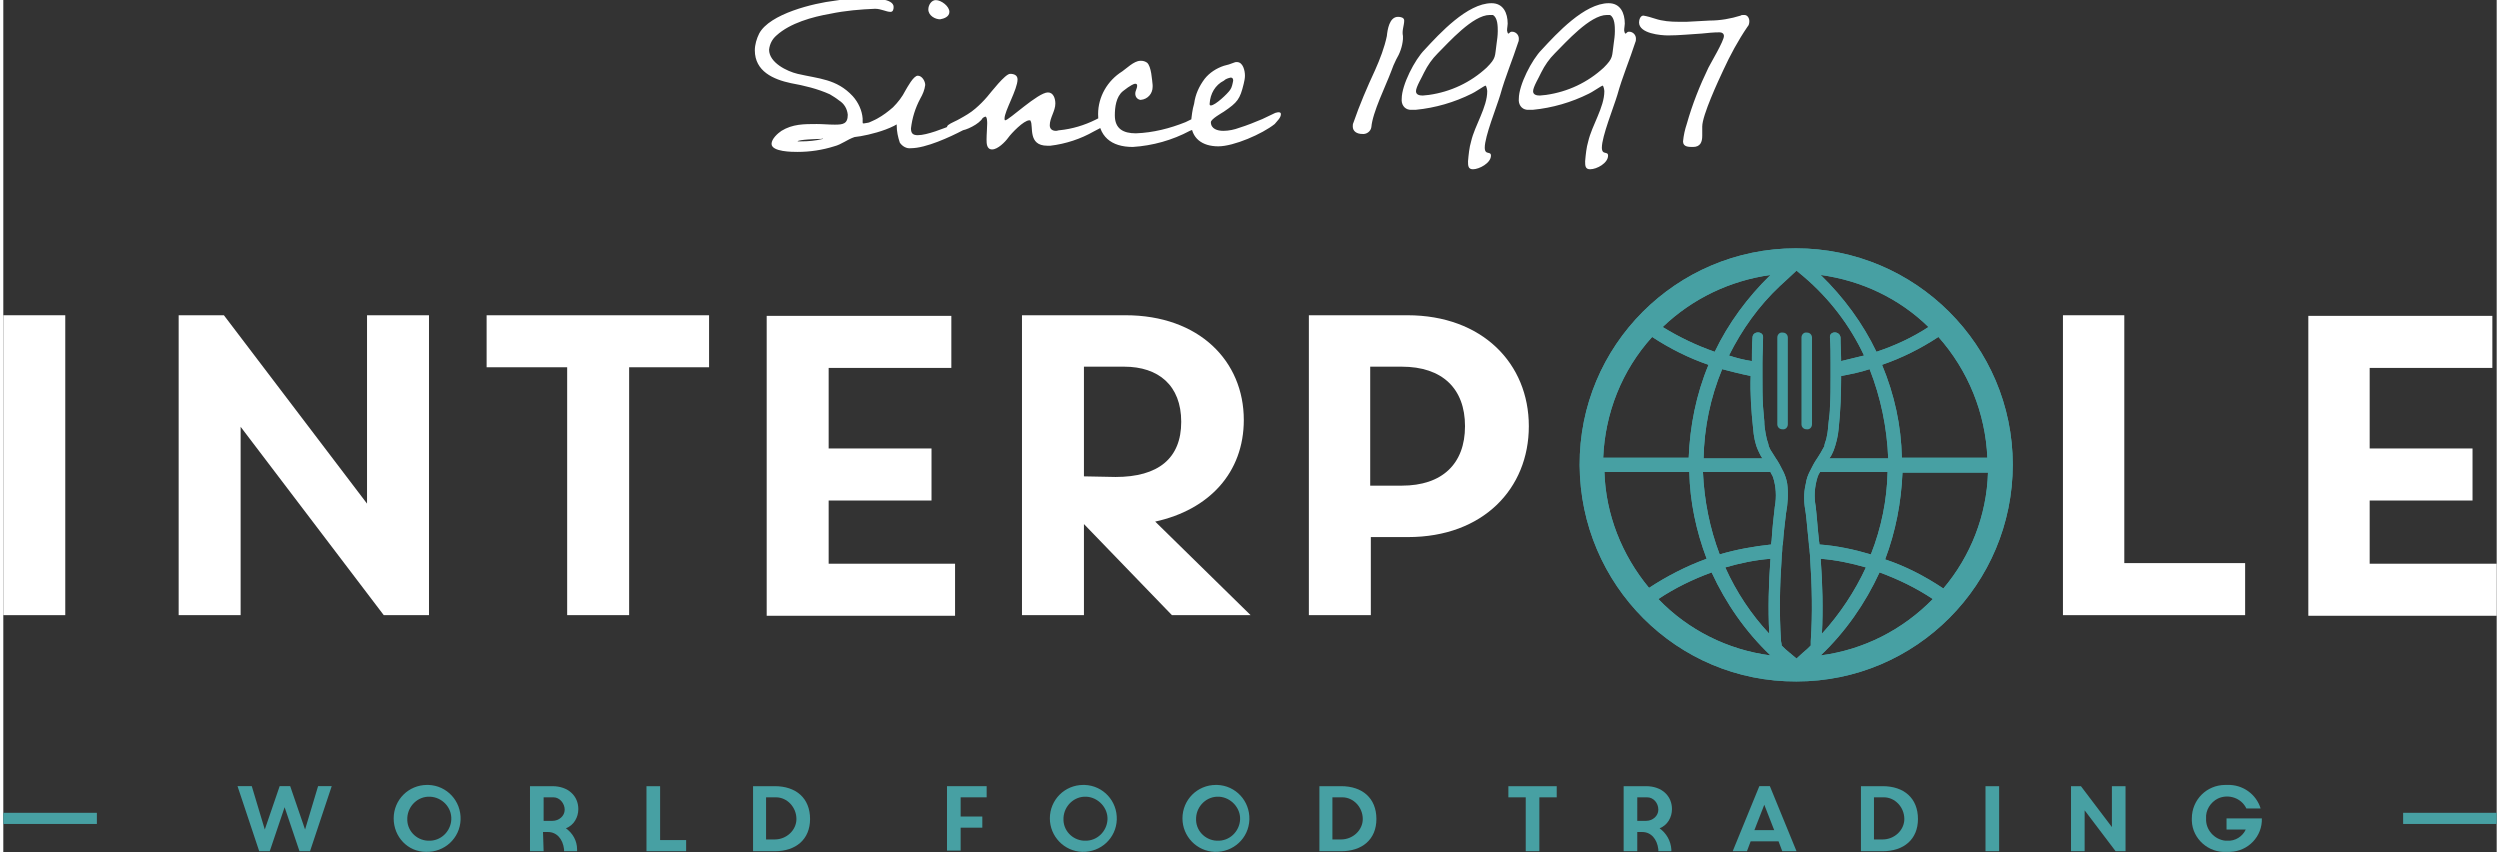 <?xml version="1.0" encoding="utf-8"?>
<!-- Generator: Adobe Illustrator 27.8.0, SVG Export Plug-In . SVG Version: 6.00 Build 0)  -->
<svg version="1.1" id="Calque_1" xmlns="http://www.w3.org/2000/svg" xmlns:xlink="http://www.w3.org/1999/xlink" x="0px" y="0px"
	 viewBox="0 0 402.4 137.5" enable-background="new 0 0 402.4 137.5" xml:space="preserve" width="402" height="137">
<rect x="0" y="0" width="402.4" height="137.5" fill="#333333" stroke="none"/>
<g id="Groupe_3285" transform="translate(-1125.414 -720.083)">
	<g id="Groupe_483" transform="translate(1125.414 760.159)">
		<rect id="Rectangle_1" y="91.1" fill="#47A0A3" width="15.1" height="1.8"/>
		<rect id="Rectangle_2" x="387.3" y="91.1" fill="#47A0A3" width="15.1" height="1.8"/>
		<path id="Tracé_1" fill="#47A0A3" d="M50.8,86.8l-2.1,7l-2.4-7h-1.7l-2.4,7l-2.1-7h-2.3l3.5,10.5H43l2.4-7.1l2.4,7.1h1.7L53,86.8
			L50.8,86.8z"/>
		<g>
			<g id="Groupe_1" transform="translate(0 0.001)">
				<path id="Tracé_2" fill="#47A0A3" d="M68.6,95.6c2,0.1,3.6-1.5,3.7-3.4c0.1-2-1.5-3.6-3.4-3.7c-2-0.1-3.6,1.5-3.7,3.4
					c0,0,0,0.1,0,0.1c-0.1,1.9,1.4,3.5,3.3,3.6C68.5,95.6,68.5,95.6,68.6,95.6 M68.6,86.6c3,0.1,5.3,2.6,5.2,5.6
					c-0.1,3-2.6,5.3-5.6,5.2C65.3,97.4,63,95,63,92c0-3,2.4-5.4,5.4-5.4C68.4,86.6,68.5,86.6,68.6,86.6"/>
				<path id="Tracé_3" fill="#47A0A3" d="M87.2,92.4h1.4c1.1,0,2-0.8,2-1.8s-0.8-2-1.8-2c-0.1,0-0.1,0-0.2,0h-1.4V92.4z M87.2,97.3
					h-2.2V86.8h3.6c2.6,0,4.2,1.6,4.2,3.7c0,1.3-0.7,2.6-2,3.1c1.1,0.8,1.8,2,1.8,3.4l0,0.3h-2.1l0-0.3c-0.2-1.7-1.2-2.8-2.6-2.8
					h-0.8L87.2,97.3z"/>
				<path id="Tracé_4" fill="#47A0A3" d="M103.8,86.8h2.2v8.7h4.2v1.8h-6.4L103.8,86.8z"/>
				<path id="Tracé_5" fill="#47A0A3" d="M124.5,88.6h-1.4v6.8h1.4c1.9,0,3.5-1.5,3.5-3.3c0-1.9-1.5-3.5-3.3-3.5
					C124.6,88.6,124.6,88.6,124.5,88.6 M124.5,97.3H121V86.8h3.5c3.4,0,5.7,1.9,5.7,5.3C130.2,95.4,127.9,97.3,124.5,97.3"/>
				<path id="Tracé_6" fill="#47A0A3" d="M152.3,86.8h6.4v1.8h-4.2v3.1h3.5v1.8h-3.5v3.7h-2.2L152.3,86.8z"/>
				<path id="Tracé_7" fill="#47A0A3" d="M174.5,95.6c2,0.1,3.6-1.5,3.7-3.4s-1.5-3.6-3.4-3.7c-2-0.1-3.6,1.5-3.7,3.4
					c0,0,0,0.1,0,0.1c-0.1,1.9,1.4,3.5,3.3,3.6C174.4,95.6,174.4,95.6,174.5,95.6 M174.5,86.6c3,0.1,5.3,2.6,5.2,5.6
					c-0.1,3-2.6,5.3-5.6,5.2c-2.9-0.1-5.2-2.5-5.2-5.4c0-3,2.4-5.4,5.4-5.4C174.3,86.6,174.4,86.6,174.5,86.6"/>
				<path id="Tracé_8" fill="#47A0A3" d="M195.9,95.6c2,0.1,3.6-1.5,3.7-3.4s-1.5-3.6-3.4-3.7c-2-0.1-3.6,1.5-3.7,3.4
					c0,0,0,0.1,0,0.1c-0.1,1.9,1.4,3.5,3.3,3.6C195.7,95.6,195.8,95.6,195.9,95.6 M195.9,86.6c3,0.1,5.3,2.6,5.2,5.6
					c-0.1,3-2.6,5.3-5.6,5.2c-2.9-0.1-5.2-2.5-5.2-5.4c0-3,2.4-5.4,5.4-5.4C195.7,86.6,195.8,86.6,195.9,86.6"/>
				<path id="Tracé_9" fill="#47A0A3" d="M215.9,88.6h-1.4v6.8h1.4c1.9,0,3.5-1.5,3.5-3.3c0-1.9-1.5-3.5-3.3-3.5
					C216,88.6,215.9,88.6,215.9,88.6 M215.9,97.3h-3.5V86.8h3.5c3.4,0,5.7,1.9,5.7,5.3C221.6,95.4,219.3,97.3,215.9,97.3"/>
				<path id="Tracé_10" fill="#47A0A3" d="M245.7,88.6h-2.8v-1.8h7.8v1.8h-2.8v8.7h-2.2L245.7,88.6z"/>
				<path id="Tracé_11" fill="#47A0A3" d="M263.7,92.4h1.4c1.1,0,2-0.8,2-1.8c0-1.1-0.8-2-1.8-2c-0.1,0-0.1,0-0.2,0h-1.4V92.4z
					 M263.7,97.3h-2.2V86.8h3.6c2.6,0,4.2,1.6,4.2,3.7c0,1.3-0.7,2.6-2,3.1c1.1,0.8,1.8,2,1.9,3.4l0,0.3h-2.1l0-0.3
					c-0.2-1.7-1.2-2.8-2.6-2.8h-0.8L263.7,97.3z"/>
				<path id="Tracé_12" fill="#47A0A3" d="M282.6,93.9h3.2l-1.6-4.1L282.6,93.9z M286.5,95.7H282l-0.6,1.6h-2.3l4.3-10.5h1.7
					l4.3,10.5h-2.3L286.5,95.7z"/>
				<path id="Tracé_13" fill="#47A0A3" d="M303.3,88.6h-1.4v6.8h1.4c1.9,0,3.5-1.5,3.5-3.3c0-1.9-1.5-3.5-3.3-3.5
					C303.4,88.6,303.3,88.6,303.3,88.6 M303.3,97.3h-3.5V86.8h3.5c3.4,0,5.7,1.9,5.7,5.3C309,95.4,306.7,97.3,303.3,97.3"/>
				<rect id="Rectangle_3" x="319.9" y="86.8" fill="#47A0A3" width="2.2" height="10.5"/>
				<path id="Tracé_14" fill="#47A0A3" d="M333.7,86.8h1.6l5,6.6v-6.6h2.2v10.5h-1.6l-5-6.6v6.6h-2.2L333.7,86.8z"/>
				<path id="Tracé_15" fill="#47A0A3" d="M358.9,86.6c2.5-0.1,4.7,1.5,5.4,3.8H362c-0.8-1.7-2.9-2.4-4.6-1.6
					c-1.2,0.6-2,1.9-1.9,3.2c-0.1,1.8,1.3,3.4,3.1,3.6c0.1,0,0.2,0,0.3,0c1.3,0.1,2.5-0.7,3-1.8h-3.1V92h5.7
					c0.1,2.9-2.2,5.3-5.1,5.4c-0.2,0-0.4,0-0.6,0c-2.9,0.2-5.5-2.1-5.6-5c0-0.1,0-0.3,0-0.4c0-3,2.4-5.4,5.4-5.4
					C358.7,86.6,358.8,86.6,358.9,86.6"/>
				<rect id="Rectangle_4" y="10.8" fill="#FFFFFF" width="10" height="48.4"/>
				<path id="Tracé_16" fill="#FFFFFF" d="M58.7,41.2L35.6,10.8h-7.3v48.4h10V28.8l23.1,30.4h7.3V10.8h-10V41.2z"/>
				<path id="Tracé_17" fill="#FFFFFF" d="M78,19.2h13v40h10v-40h12.9v-8.4H78V19.2z"/>
				<path id="Tracé_18" fill="#FFFFFF" d="M133.2,40.7h16.6v-8.4h-16.6v-13h19.8v-8.4h-29.8v48.4h30.4v-8.4h-20.4V40.7z"/>
				<path id="Tracé_19" fill="#FFFFFF" d="M174.4,36.8V19.1h6.5c5.5,0,9.2,3,9.2,8.9c0,5.9-3.7,8.9-10.6,8.9L174.4,36.8z
					 M200.2,27.7c0-9.5-7.2-16.9-19.1-16.9h-16.7v48.4h10V44.5l14.2,14.7h12.7l-15.4-15.1C194.6,42.2,200.2,36.2,200.2,27.7"/>
				<path id="Tracé_20" fill="#FFFFFF" d="M225.7,38.3h-5.1V19.1h5.1c6.5,0,10.2,3.5,10.2,9.6S232.2,38.3,225.7,38.3 M226.6,10.8
					h-15.9v48.4h10V46.6h6c12.1,0,19.5-7.8,19.5-17.9S238.7,10.8,226.6,10.8"/>
				<path id="Tracé_21" fill="#FFFFFF" d="M342.4,10.8h-10v48.4h29.4v-8.4h-19.5V10.8z"/>
				<path id="Tracé_22" fill="#FFFFFF" d="M381.9,50.8V40.7h16.6v-8.4h-16.6v-13h19.8v-8.4H372v48.4h30.4v-8.4H381.9z"/>
				<path id="Tracé_23" fill="#47A0A3" d="M288,21.2v7.2c0,0.5-0.4,0.9-0.9,0.8c-0.5,0-0.8-0.4-0.8-0.8v-14c0-0.5,0.4-0.9,0.9-0.8
					c0.5,0,0.8,0.4,0.8,0.8C288,14.4,288,21.2,288,21.2z"/>
				<path id="Tracé_24" fill="#47A0A3" d="M306.4,33.8c-0.1-5.2-1.2-10.2-3.2-15c3.2-1.1,6.2-2.6,9.1-4.5
					c4.8,5.4,7.6,12.3,7.9,19.5H306.4z M303.7,50.2c1.7-4.5,2.6-9.2,2.8-14h13.8c-0.2,6.9-2.8,13.5-7.2,18.7
					C310.1,52.9,307,51.3,303.7,50.2 M302.8,52.3c3,1.1,5.9,2.5,8.6,4.3c-4.9,5-11.2,8.2-18.1,9.1C297.3,61.9,300.5,57.3,302.8,52.3
					 M293.3,50.1c2.5,0.2,4.9,0.7,7.3,1.4c-1.8,3.9-4.2,7.5-7.1,10.7C293.7,58.2,293.6,54.2,293.3,50.1 M292.8,36.9
					c0.1-0.3,0.2-0.5,0.4-0.8h10.9c-0.1,4.5-1,9-2.7,13.3c-2.7-0.8-5.5-1.4-8.3-1.6c0-0.3-0.1-0.6-0.1-0.9c-0.2-1.7-0.3-3.5-0.5-5.2
					C292.2,40.1,292.3,38.5,292.8,36.9 M304.2,33.9h-9.5c0.3-0.4,0.5-0.8,0.7-1.3c0.4-1.1,0.7-2.3,0.8-3.5c0.3-2.8,0.4-5.6,0.4-8.5
					c1.6-0.3,3.1-0.6,4.6-1.1C303,24.1,304,28.9,304.2,33.9 M293.3,4.3c6.6,0.9,12.7,3.8,17.4,8.4c-2.6,1.7-5.4,3-8.4,4
					C300.1,12.1,297,7.9,293.3,4.3 M277,49.4c-1.6-4.2-2.5-8.7-2.7-13.3h10.9c0.1,0.3,0.3,0.5,0.4,0.8c0.5,1.5,0.6,3.2,0.3,4.8
					c-0.2,1.7-0.4,3.5-0.5,5.2c0,0.3-0.1,0.6-0.1,0.9C282.5,48.1,279.7,48.6,277,49.4 M285,62.2c-2.9-3.1-5.3-6.7-7.1-10.7
					c2.4-0.7,4.8-1.2,7.3-1.4C284.9,54.1,284.8,58.2,285,62.2 M275.7,52.3c2.3,5,5.5,9.6,9.5,13.4c-6.9-0.9-13.3-4.1-18.1-9.1
					C269.8,54.8,272.7,53.4,275.7,52.3 M272.1,36.1c0.1,4.8,1.1,9.5,2.8,14c-3.3,1.2-6.4,2.8-9.3,4.7c-4.4-5.3-7-11.9-7.2-18.7
					L272.1,36.1z M275.2,18.8c-2,4.8-3,9.9-3.2,15h-13.8c0.3-7.2,3-14.1,7.9-19.5C269,16.2,272,17.7,275.2,18.8 M277.4,19.5
					c1.5,0.4,3.1,0.8,4.6,1.1c-0.1,2.8,0.1,5.7,0.4,8.5c0.1,1.2,0.3,2.4,0.8,3.5c0.2,0.4,0.4,0.9,0.7,1.3h-9.5
					C274.5,28.9,275.5,24.1,277.4,19.5 M276.2,16.7c-2.9-1-5.8-2.4-8.4-4c4.8-4.6,10.9-7.5,17.4-8.4
					C281.5,7.9,278.4,12.1,276.2,16.7 M290.9,42.8c0.2,1.6,0.3,3.2,0.5,4.9c0,0.3,0,0.5,0.1,0.8c0,0.5,0.1,1,0.1,1.5
					c0.3,4.5,0.4,9,0.1,13.4l0,0c0,0.1,0,0.4,0,0.7c-0.4,0.4-0.8,0.8-1.2,1.1h0l-1.1,1l-1.2-1v0c-0.4-0.3-0.8-0.7-1.2-1.1
					c0-0.3-0.1-0.6-0.1-0.7c-0.3-4.5-0.2-9,0.1-13.4c0-0.5,0.1-1,0.1-1.5c0-0.3,0-0.5,0.1-0.8c0.1-1.6,0.3-3.2,0.5-4.9
					c0.3-1.6,0.4-3.2,0.2-4.8c-0.1-0.6-0.3-1.3-0.6-1.9c-0.4-0.8-0.8-1.6-1.3-2.3c-0.2-0.3-0.3-0.5-0.5-0.8
					c-0.2-0.3-0.4-0.6-0.5-0.9c0,0-0.1-0.2-0.1-0.2l0-0.1c0-0.1-0.1-0.3-0.1-0.4c-0.2-0.5-0.3-1.1-0.4-1.6c-0.1-0.6-0.2-1.2-0.2-1.9
					c-0.1-0.8-0.1-1.5-0.2-2.3c-0.1-1.6-0.1-3.2-0.1-4.8v0c0-0.8,0-1.5,0-2.3c0-1.4,0.1-2.7,0.1-4.1c0.1-1.1-1.7-1.1-1.7,0
					c-0.1,1.3-0.1,2.5-0.1,3.8c-1.3-0.2-2.5-0.5-3.7-0.9c2.1-4.2,4.8-8,8.2-11.2l1.2-1.1l1.5-1.4l1.2,1h0c4.1,3.5,7.4,7.8,9.7,12.7
					c-1.2,0.3-2.5,0.6-3.7,0.9c0-1.3-0.1-2.5-0.1-3.8c-0.1-1.1-1.8-1.1-1.7,0c0.1,1.4,0.1,2.7,0.1,4.1c0,0.8,0,1.5,0,2.3v0
					c0,1.6,0,3.2-0.1,4.8c0,0.8-0.1,1.5-0.2,2.3c-0.1,0.7-0.1,1.3-0.2,1.9c-0.1,0.6-0.2,1.1-0.4,1.6c0,0.1-0.1,0.3-0.1,0.4
					c0,0,0,0,0,0.1s-0.1,0.2-0.1,0.2c-0.2,0.3-0.3,0.6-0.5,0.9c-0.2,0.3-0.3,0.5-0.5,0.8c-0.5,0.7-0.9,1.5-1.3,2.3
					c-0.3,0.6-0.5,1.2-0.6,1.9C290.5,39.6,290.6,41.2,290.9,42.8 M289.3,0c-19.3,0-35,15.7-34.9,35s15.7,35,35,34.9
					c19.3,0,34.9-15.7,34.9-35C324.3,15.7,308.6,0,289.3,0"/>
				<path id="Tracé_19092" fill="#47A0A3" d="M291.9,21.2v7.2c0,0.5-0.4,0.9-0.9,0.8c-0.5,0-0.8-0.4-0.8-0.8v-14
					c0-0.5,0.4-0.9,0.9-0.8c0.5,0,0.8,0.4,0.8,0.8C291.9,14.4,291.9,21.2,291.9,21.2z"/>
			</g>
		</g>
		<path id="Tracé_13617" fill="#47A0A3" d="M306.4,33.8c-0.1-5.2-1.2-10.2-3.2-15c3.2-1.1,6.2-2.6,9.1-4.5
			c4.8,5.4,7.6,12.3,7.9,19.5H306.4z M303.7,50.2c1.7-4.5,2.6-9.2,2.8-14h13.8c-0.2,6.9-2.8,13.5-7.2,18.7
			C310.1,52.9,307,51.3,303.7,50.2 M302.8,52.3c3,1.1,5.9,2.5,8.6,4.3c-4.9,5-11.2,8.2-18.1,9.1C297.3,61.9,300.5,57.3,302.8,52.3
			 M293.3,50.1c2.5,0.2,4.9,0.7,7.3,1.4c-1.8,3.9-4.2,7.5-7.1,10.7C293.7,58.2,293.6,54.2,293.3,50.1 M292.8,36.9
			c0.1-0.3,0.2-0.5,0.4-0.8h10.9c-0.1,4.5-1,9-2.7,13.3c-2.7-0.8-5.5-1.4-8.3-1.6c0-0.3-0.1-0.6-0.1-0.9c-0.2-1.7-0.3-3.5-0.5-5.2
			C292.2,40.1,292.3,38.5,292.8,36.9 M304.2,33.9h-9.5c0.3-0.4,0.5-0.8,0.7-1.3c0.4-1.1,0.7-2.3,0.8-3.5c0.3-2.8,0.4-5.6,0.4-8.5
			c1.6-0.3,3.1-0.6,4.6-1.1C303,24.1,304,28.9,304.2,33.9 M293.3,4.3c6.6,0.9,12.7,3.8,17.4,8.4c-2.6,1.7-5.4,3-8.4,4
			C300.1,12.1,297,7.9,293.3,4.3 M277,49.4c-1.6-4.2-2.5-8.7-2.7-13.3h10.9c0.1,0.3,0.3,0.5,0.4,0.8c0.5,1.5,0.6,3.2,0.3,4.8
			c-0.2,1.7-0.4,3.5-0.5,5.2c0,0.3-0.1,0.6-0.1,0.9C282.5,48.1,279.7,48.6,277,49.4 M285,62.2c-2.9-3.1-5.3-6.7-7.1-10.7
			c2.4-0.7,4.8-1.2,7.3-1.4C284.9,54.1,284.8,58.2,285,62.2 M275.7,52.3c2.3,5,5.5,9.6,9.5,13.4c-6.9-0.9-13.3-4.1-18.1-9.1
			C269.8,54.8,272.7,53.4,275.7,52.3 M272.1,36.1c0.1,4.8,1.1,9.5,2.8,14c-3.3,1.2-6.4,2.8-9.3,4.7c-4.4-5.3-7-11.9-7.2-18.7
			L272.1,36.1z M275.2,18.8c-2,4.8-3,9.9-3.2,15h-13.8c0.3-7.2,3-14.1,7.9-19.5C269,16.2,272,17.7,275.2,18.8 M277.4,19.5
			c1.5,0.4,3.1,0.8,4.6,1.1c-0.1,2.8,0.1,5.7,0.4,8.5c0.1,1.2,0.3,2.4,0.8,3.5c0.2,0.4,0.4,0.9,0.7,1.3h-9.5
			C274.5,28.9,275.5,24.1,277.4,19.5 M276.2,16.7c-2.9-1-5.8-2.4-8.4-4c4.8-4.6,10.9-7.5,17.4-8.4C281.5,7.9,278.4,12.1,276.2,16.7
			 M290.9,42.8c0.2,1.6,0.3,3.2,0.5,4.9c0,0.3,0,0.5,0.1,0.8c0,0.5,0.1,1,0.1,1.5c0.3,4.5,0.4,9,0.1,13.4l0,0c0,0.1,0,0.4,0,0.7
			c-0.4,0.4-0.8,0.8-1.2,1.1h0l-1.1,1l-1.2-1v0c-0.4-0.3-0.8-0.7-1.2-1.1c0-0.3-0.1-0.6-0.1-0.7c-0.3-4.5-0.2-9,0.1-13.4
			c0-0.5,0.1-1,0.1-1.5c0-0.3,0-0.5,0.1-0.8c0.1-1.6,0.3-3.2,0.5-4.9c0.3-1.6,0.4-3.2,0.2-4.8c-0.1-0.6-0.3-1.3-0.6-1.9
			c-0.4-0.8-0.8-1.6-1.3-2.3c-0.2-0.3-0.3-0.5-0.5-0.8c-0.2-0.3-0.4-0.6-0.5-0.9c0,0-0.1-0.2-0.1-0.2l0-0.1c0-0.1-0.1-0.3-0.1-0.4
			c-0.2-0.5-0.3-1.1-0.4-1.6c-0.1-0.6-0.2-1.2-0.2-1.9c-0.1-0.8-0.1-1.5-0.2-2.3c-0.1-1.6-0.1-3.2-0.1-4.8v0c0-0.8,0-1.5,0-2.3
			c0-1.4,0.1-2.7,0.1-4.1c0.1-1.1-1.7-1.1-1.7,0c-0.1,1.3-0.1,2.5-0.1,3.8c-1.3-0.2-2.5-0.5-3.7-0.9c2.1-4.2,4.8-8,8.2-11.2l1.2-1.1
			l1.5-1.4l1.2,1h0c4.1,3.5,7.4,7.8,9.7,12.7c-1.2,0.3-2.5,0.6-3.7,0.9c0-1.3-0.1-2.5-0.1-3.8c-0.1-1.1-1.8-1.1-1.7,0
			c0.1,1.4,0.1,2.7,0.1,4.1c0,0.8,0,1.5,0,2.3v0c0,1.6,0,3.2-0.1,4.8c0,0.8-0.1,1.5-0.2,2.3c-0.1,0.7-0.1,1.3-0.2,1.9
			c-0.1,0.6-0.2,1.1-0.4,1.6c0,0.1-0.1,0.3-0.1,0.4c0,0,0,0,0,0.1s-0.1,0.2-0.1,0.2c-0.2,0.3-0.3,0.6-0.5,0.9
			c-0.2,0.3-0.3,0.5-0.5,0.8c-0.5,0.7-0.9,1.5-1.3,2.3c-0.3,0.6-0.5,1.2-0.6,1.9C290.5,39.6,290.6,41.2,290.9,42.8 M289.3,0
			c-19.3,0-35,15.7-34.9,35s15.7,35,35,34.9c19.3,0,34.9-15.7,34.9-35C324.3,15.7,308.6,0,289.3,0"/>
	</g>
	<path id="Tracé_25849" fill="#FFFFFF" d="M1271.3,738.1c0-0.2-0.1-0.5-0.3-0.5c-0.9,0.3-1.7,0.7-2.5,1.1c-1.3,0.6-2.7,1.1-4.2,1.3
		c-0.2,0-0.2,0-0.2-0.3c0-0.2,0-0.3,0-0.5c-0.1-1.3-0.7-2.6-1.6-3.6c-2.6-2.8-5.5-2.8-8.9-3.6c-1.7-0.4-4.6-1.8-4.6-3.9
		c0.1-0.9,0.5-1.7,1.2-2.3c2.2-2,5.8-3,8.7-3.5c2.4-0.5,4.8-0.7,7.2-0.8c1,0,1.8,0.5,2.5,0.5c0.4,0,0.5-0.4,0.5-0.8
		c0-1.4-3.4-1.4-4.3-1.4c-1.7,0-3.5,0.1-5.2,0.4c-3.4,0.4-10.5,2.1-12.2,5.3c-0.4,0.8-0.7,1.8-0.7,2.7c0,3.4,3,4.7,5.8,5.3
		c2.2,0.4,4.3,0.9,6.3,1.8c0.5,0.3,1,0.6,1.5,1c0.8,0.5,1.3,1.3,1.4,2.3c0,1.5-0.8,1.6-2.1,1.6c-1,0-1.9-0.1-2.9-0.1
		c-2.1,0-3.9,0-5.7,1.1c-0.6,0.4-1.6,1.3-1.6,2.1c0,1.3,3.4,1.3,4.2,1.3c2,0,4-0.3,5.9-0.9c1.2-0.3,2.1-1.1,3.3-1.5
		C1264.9,742,1271.3,740.5,1271.3,738.1z M1257.7,742.5c-1.2,0.3-2.4,0.4-3.6,0.4h-0.2c-0.1,0-0.2,0-0.3,0c0.1-0.3,3.3-0.4,3.8-0.4
		C1257.8,742.4,1257.7,742.5,1257.7,742.5z M1283.6,738.7c0-0.1,0-0.5-0.3-0.5c-0.4,0-3.9,1.7-4.6,2c-1.5,0.6-4.2,1.7-5.7,1.7
		c-0.8,0-1.1-0.3-1.1-1.1c0.2-1.7,0.7-3.3,1.5-4.8c0.4-0.7,0.7-1.4,0.8-2.2c0-0.6-0.5-1.5-1.2-1.5c-0.7,0-1.7,1.9-2,2.4
		c-0.5,1-1.2,1.9-2,2.7c-0.8,0.7-1.6,1.3-2.5,1.8c-0.3,0.2-1.5,0.7-1.7,0.8c-0.2,0.1-0.3,0.3-0.3,0.5c0,0.4,0.8,0.5,1.1,0.5
		c1.5,0,3.6-1.5,3.8-1.5s0.2,0.7,0.2,0.8c0,1,0.2,1.9,0.5,2.8c0.4,0.6,1.1,1,1.8,0.9c2.4,0,6.3-1.8,8.4-2.9
		C1281.3,740.9,1283.6,739.7,1283.6,738.7z M1278.1,722c0-0.9-1.3-1.9-2.2-1.9c-0.7,0-1.2,0.8-1.2,1.5c0,1,1.1,1.6,1.9,1.6
		C1277.2,723.1,1278.1,722.8,1278.1,722z M1304.6,738.7c0-0.1,0-0.3-0.1-0.4c-1,0.3-1.9,0.6-2.8,1.1c-1.8,0.9-3.8,1.5-5.8,1.7
		c-0.2,0-0.4,0.1-0.6,0.1c-0.6,0-1-0.3-1-0.9c0-1.2,0.9-2.3,0.9-3.5c0-0.8-0.3-1.8-1.2-1.8c-1.6,0-6.3,4.5-6.9,4.5
		c-0.1,0-0.1-0.2-0.1-0.3c0-1.2,2.1-4.7,2.1-6.3c0-0.7-0.6-0.9-1.2-0.9c-0.8,0-3.1,3-3.7,3.7c-0.6,0.7-1.2,1.3-1.9,1.9
		c-0.8,0.7-1.7,1.2-2.6,1.7c-0.3,0.2-1.5,0.7-1.7,0.9c-0.2,0.1-0.3,0.3-0.3,0.5c0,0.4,0.8,0.5,1.1,0.5c2.1,0,4.8-2.3,5.1-2.3
		c0.3,0,0.3,0.9,0.3,1.1c0,0.8-0.1,1.7-0.1,2.6c0,0.6,0,1.6,0.9,1.6c0.9,0,2.1-1.2,2.6-1.9c0.5-0.7,2.5-2.8,3.4-2.8
		c0.1,0,0.2,0,0.2,0.1c0.5,0.8-0.5,4,2.7,4c0.2,0,0.4,0,0.5,0c2.5-0.3,4.9-1.1,7-2.3C1302.2,740.9,1304.6,739.7,1304.6,738.7
		L1304.6,738.7z M1320.1,738.7c0-0.2,0-0.5-0.3-0.5c-1.2,0.4-2.4,1-3.6,1.6c-2.5,1-5.2,1.7-8,1.8c-2,0-3.4-0.7-3.4-2.9
		c0-1.3,0.2-3,1.3-3.9c0.3-0.2,0.5-0.4,0.8-0.6c0.3-0.2,0.9-0.6,1.2-0.6c0.2,0,0.3,0.1,0.3,0.3c0,0.5-0.3,0.8-0.3,1.3
		c0,0.5,0.3,0.9,0.8,1c0,0,0.1,0,0.1,0c1.1-0.1,1.9-1,1.9-2.1c0-0.1,0-0.2,0-0.3c-0.1-0.8-0.2-3-0.9-3.6c-0.3-0.2-0.6-0.3-0.9-0.3
		h-0.2c-1,0-2.3,1.3-2.9,1.7c-2.4,1.5-3.9,4.1-3.9,6.9c0,3.6,2.1,5.3,5.6,5.3c3.2-0.2,6.4-1.1,9.2-2.6
		C1317.8,740.9,1320.1,739.7,1320.1,738.7L1320.1,738.7z M1323.9,733.1c-0.1,0.5-0.2,1.1-0.5,1.5c-0.4,0.6-2.4,2.5-3.1,2.5
		c-0.2,0-0.2-0.1-0.2-0.3c0.1-1.6,0.9-3,2.3-3.7c0.3-0.3,0.7-0.4,1.1-0.5C1323.8,732.6,1323.9,732.8,1323.9,733.1L1323.9,733.1z
		 M1331.6,738.5c0-0.2-0.1-0.3-0.4-0.3c-0.2,0-0.4,0.1-0.5,0.1c-0.7,0.3-1.4,0.7-2.1,1c-1.2,0.5-2.4,1-3.7,1.4
		c-0.8,0.3-1.7,0.5-2.6,0.5c-0.9,0-2-0.3-2-1.4c0-0.5,1.8-1.5,2.1-1.7c2.2-1.5,2.6-2,3.2-4.5c0.1-0.4,0.2-0.9,0.2-1.3
		c0-0.8-0.3-2.2-1.3-2.2c-0.2,0-0.3,0-0.5,0.1c-0.5,0.2-1.1,0.4-1.6,0.5c-1.2,0.4-2.3,1.1-3.1,2.1c-0.9,1.2-1.5,2.5-1.7,4
		c-0.3,1-0.4,2-0.5,3c0,2.6,1.8,3.9,4.4,3.9c2.5,0,7.1-2,9.1-3.6C1331,739.6,1331.6,739.1,1331.6,738.5z M1351.5,723.4
		c0-0.5-0.6-0.6-1-0.6c-1.4,0-1.7,2.1-1.8,3.1c-0.4,1.9-1.1,3.7-1.9,5.5c-1.3,2.8-2.5,5.6-3.5,8.5c-0.1,0.2-0.1,0.4-0.1,0.6
		c0,0.8,0.7,1.2,1.5,1.2c0.7,0.1,1.4-0.4,1.5-1.1c0,0,0,0,0,0c0.2-2.4,2.3-6.6,3.2-9c0.2-0.6,0.5-1.3,0.8-1.9c0.6-1,1-2.1,1.1-3.3
		v-0.5C1351.1,725,1351.5,724.2,1351.5,723.4z M1366.6,725.1c0,0.7-0.1,1.4-0.2,2.1c-0.3,2,0,2.2-1.6,3.8c-2.6,2.4-5.8,3.9-9.3,4.4
		c-0.3,0-0.7,0.1-1,0.1c-0.5,0-1.1-0.1-1.1-0.7c0-0.7,1-2.3,1.3-3c0.6-1.2,1.3-2.2,2.2-3.1c1.8-1.8,5.7-6.2,8.4-6.2
		c0.2,0,0.3,0,0.5,0C1366.6,722.9,1366.6,724.4,1366.6,725.1L1366.6,725.1z M1370,726.3c0-0.6-0.5-1.1-1.1-1.1c0,0,0,0,0,0
		c-0.4,0-0.4,0.3-0.6,0.3c-0.1,0-0.2-0.4-0.2-0.5c0-0.4,0.1-0.8,0.1-1.1c0-1.7-0.7-3.3-2.6-3.3c-3.9,0-8.4,4.9-10.8,7.5
		c-1.6,1.6-3.7,5.7-3.7,7.9c-0.1,0.9,0.4,1.7,1.3,1.8c0.2,0,0.3,0,0.5,0c0.2,0,0.3,0,0.5,0c3.1-0.3,6.2-1.2,9-2.6
		c0.3-0.1,2.1-1.3,2.2-1.3c0.2,0,0.3,0.8,0.3,0.9c0,2.6-2,5.5-2.6,8.1c-0.3,1-0.4,2.1-0.5,3.2c0,0.7,0,1.3,0.8,1.3
		c1,0,2.9-1,2.9-2.2c0-0.8-1,0-1-1.3c0-1.8,1.9-6.5,2.5-8.5c0.8-2.9,2-5.7,2.9-8.5C1370,726.7,1370,726.5,1370,726.3L1370,726.3z
		 M1385.5,725.1c0,0.7-0.1,1.4-0.2,2.1c-0.3,2,0,2.2-1.6,3.8c-2.6,2.4-5.8,3.9-9.3,4.4c-0.3,0-0.7,0.1-1,0.1c-0.5,0-1.1-0.1-1.1-0.7
		c0-0.7,1-2.3,1.3-3c0.6-1.2,1.3-2.2,2.2-3.1c1.8-1.8,5.7-6.2,8.4-6.2c0.2,0,0.3,0,0.5,0C1385.5,722.9,1385.5,724.4,1385.5,725.1
		L1385.5,725.1z M1388.9,726.3c0-0.6-0.5-1.1-1.1-1.1c0,0,0,0,0,0c-0.4,0-0.4,0.3-0.6,0.3c-0.1,0-0.2-0.4-0.2-0.5
		c0-0.4,0.1-0.8,0.1-1.1c0-1.7-0.7-3.3-2.6-3.3c-3.9,0-8.4,4.9-10.8,7.5c-1.6,1.6-3.7,5.7-3.7,7.9c-0.1,0.9,0.4,1.7,1.3,1.8
		c0.2,0,0.3,0,0.5,0c0.2,0,0.3,0,0.5,0c3.1-0.3,6.2-1.2,9-2.6c0.3-0.1,2.1-1.3,2.2-1.3c0.2,0,0.3,0.8,0.3,0.9c0,2.6-2,5.5-2.6,8.1
		c-0.3,1-0.4,2.1-0.5,3.2c0,0.7,0,1.3,0.8,1.3c1.1,0,2.9-1,2.9-2.2c0-0.8-1,0-1-1.3c0-1.8,1.9-6.5,2.5-8.5c0.8-2.9,2-5.7,2.9-8.5
		C1388.9,726.7,1388.9,726.5,1388.9,726.3L1388.9,726.3z M1407.2,723.5c0-0.5-0.3-1-0.8-1c0,0-0.1,0-0.1,0c-0.2,0-0.4,0-0.5,0.1
		c-1.6,0.5-3.3,0.8-5,0.8l-3.7,0.2c-0.5,0-0.9,0-1.3,0c-1.3,0-2.6-0.1-3.8-0.5c-0.6-0.2-1.3-0.4-1.9-0.5c-0.5,0-0.7,0.7-0.7,1.1
		c0,1.8,3.5,2.1,4.7,2.1c1.8,0,3.6-0.2,5.4-0.3c1-0.1,1.9-0.2,2.9-0.2c0.4,0,0.7,0.2,0.7,0.6c0,0.8-2.1,4.3-2.5,5.1
		c-1.4,2.9-2.6,5.9-3.5,9.1c-0.3,0.9-0.5,1.8-0.6,2.8c0,0.9,0.9,0.9,1.6,0.9c1.2,0,1.5-0.8,1.5-1.8c0-0.5,0-1,0-1.5
		c0-1.8,2.6-7.4,3.4-9.1c1.1-2.4,2.4-4.8,3.9-7C1407.1,724.2,1407.2,723.9,1407.2,723.5L1407.2,723.5z"/>
</g>
</svg>
